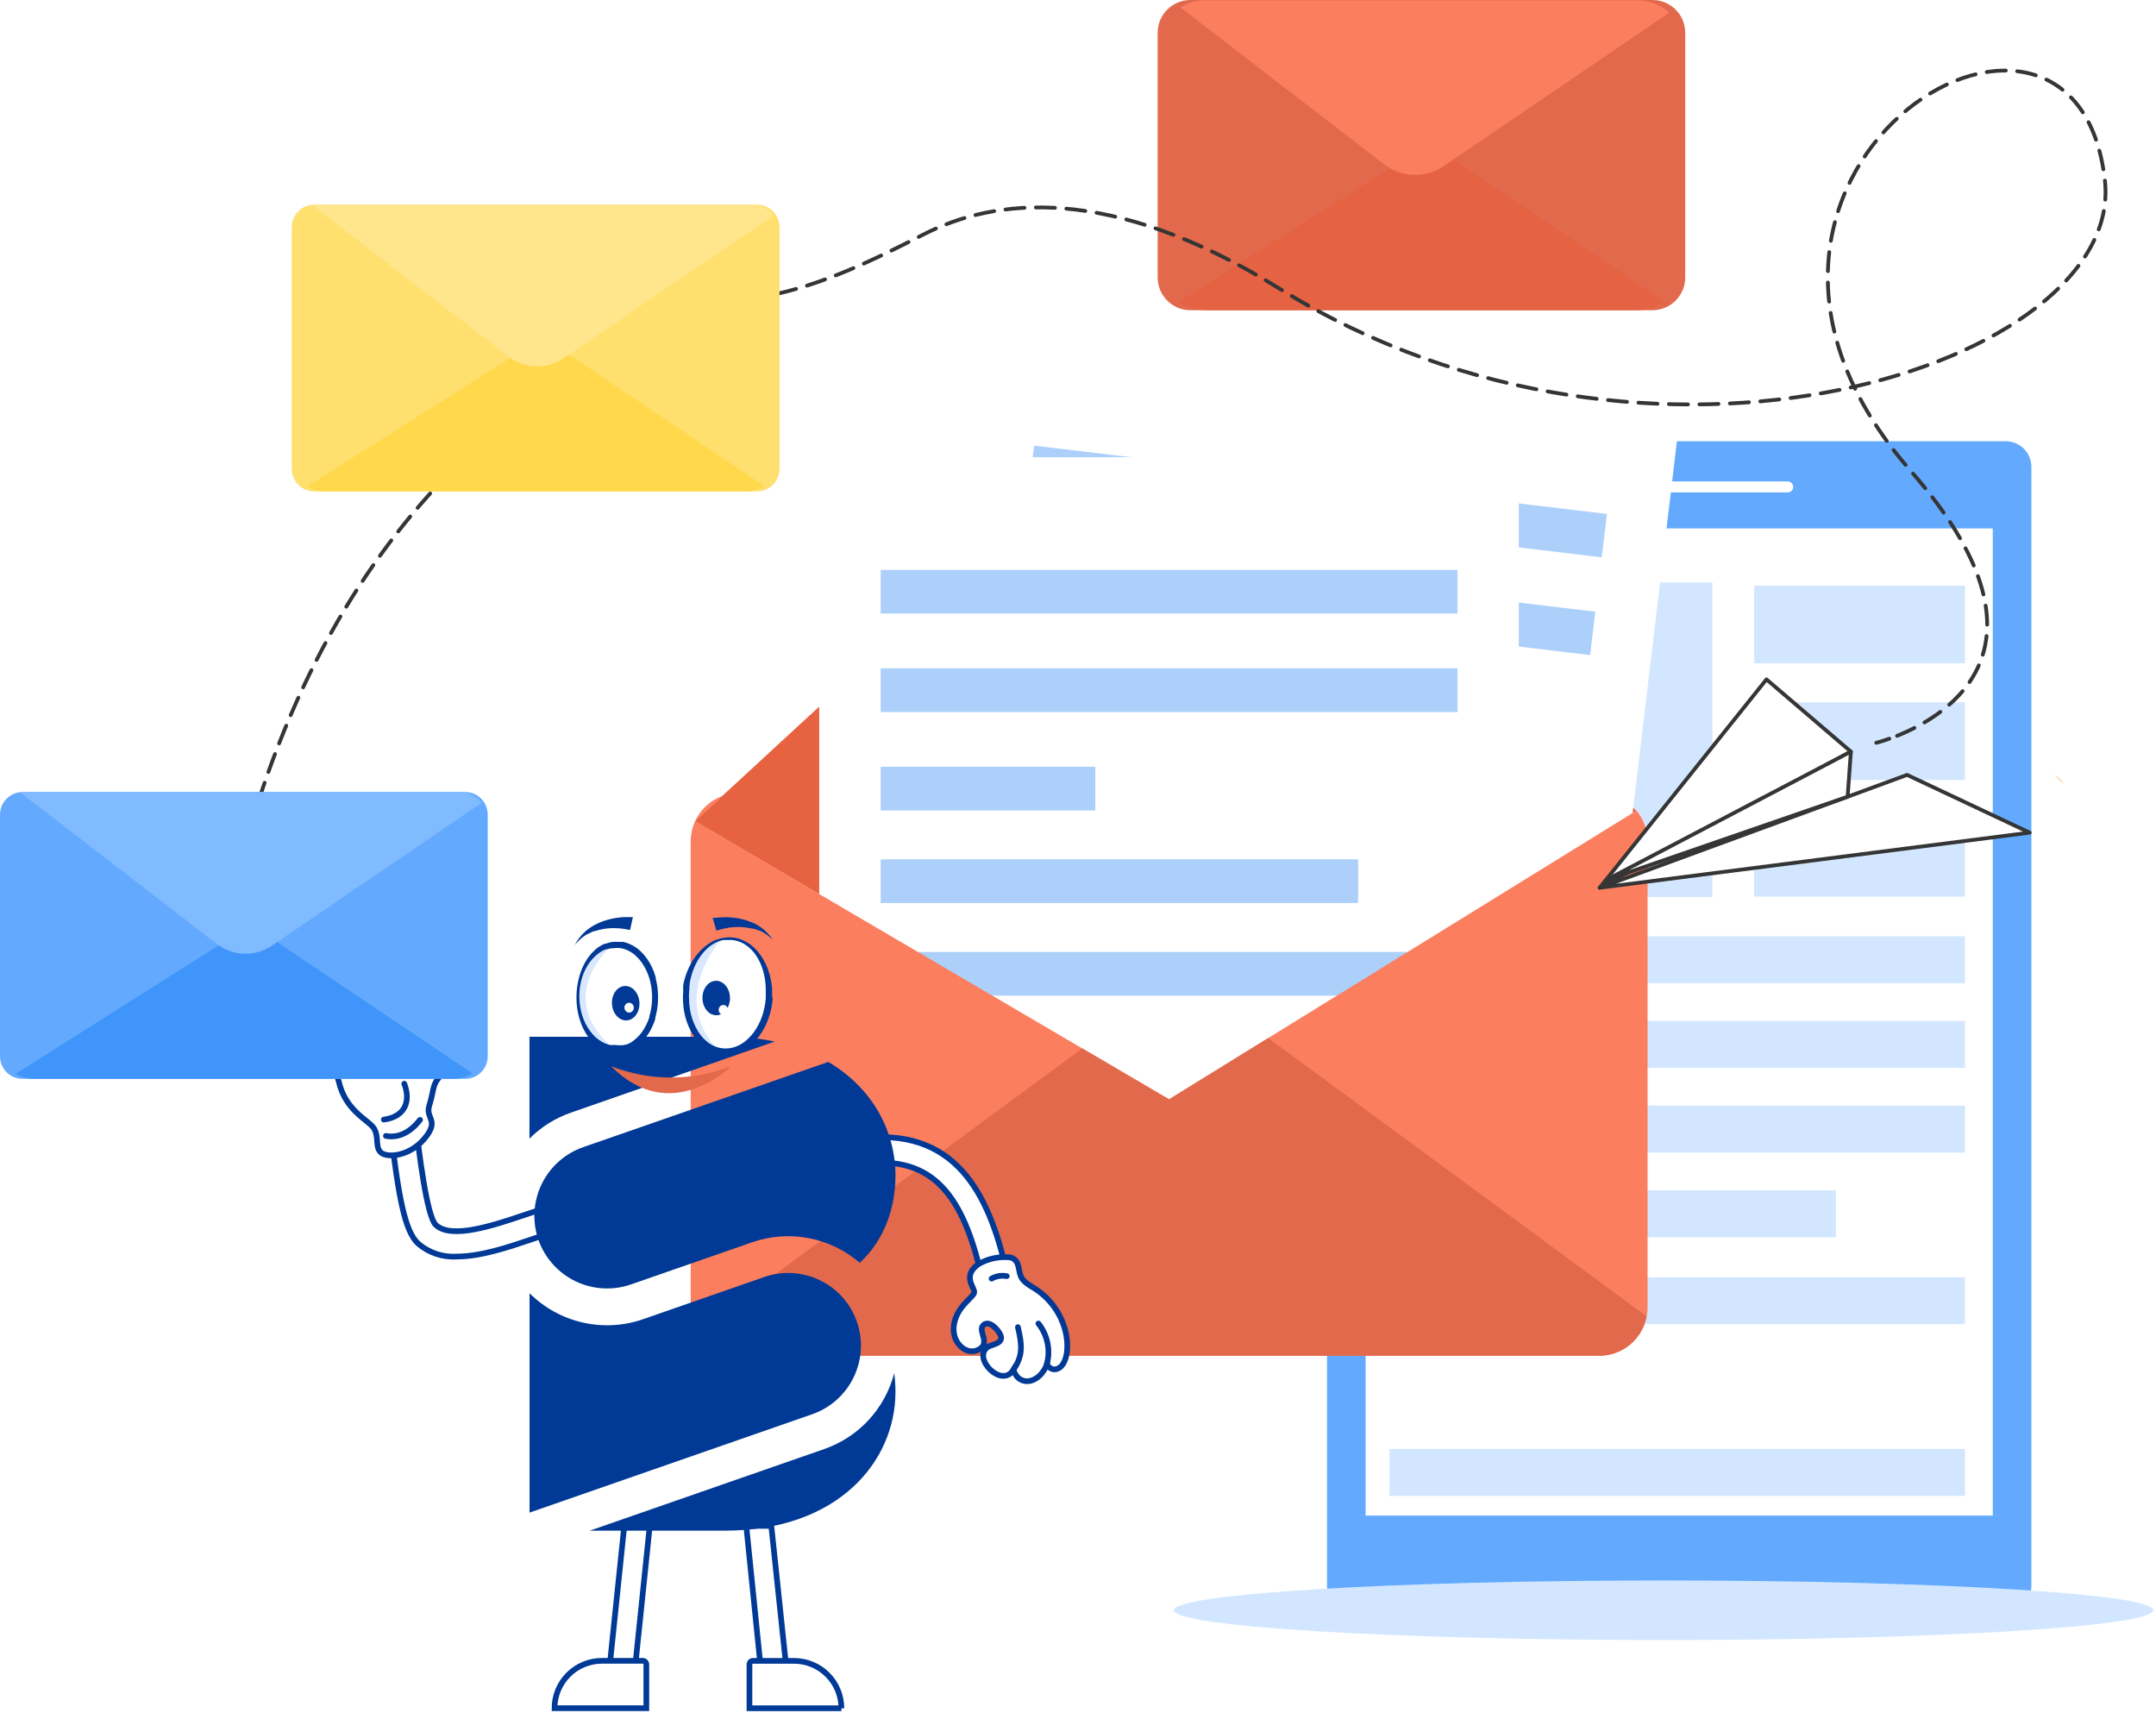 <svg width="569" height="452" viewBox="0 0 569 452" fill="none" xmlns="http://www.w3.org/2000/svg">
<path d="M542.168 204.502L544.79 206.892C544.034 205.974 543.151 205.17 542.168 204.502Z" fill="url(#paint0_linear_6729_20682)"/>
<path d="M529.364 116.432H356.961C353.233 116.432 350.211 119.454 350.211 123.182V418.521C350.211 422.249 353.233 425.271 356.961 425.271H529.364C533.092 425.271 536.114 422.249 536.114 418.521V123.182C536.114 119.454 533.092 116.432 529.364 116.432Z" fill="#63AAFF"/>
<path d="M525.918 139.435H360.41V399.922H525.918V139.435Z" fill="white"/>
<path d="M471.801 129.932H414.527C414.142 129.932 413.774 129.78 413.502 129.508C413.231 129.236 413.078 128.868 413.078 128.484C413.078 128.1 413.231 127.731 413.502 127.46C413.774 127.188 414.142 127.035 414.527 127.035H471.801C472.185 127.035 472.554 127.188 472.825 127.46C473.097 127.731 473.25 128.1 473.25 128.484C473.25 128.868 473.097 129.236 472.825 129.508C472.554 129.78 472.185 129.932 471.801 129.932Z" fill="white"/>
<path d="M451.938 153.673H366.707V236.703H451.938V153.673Z" fill="#D2E7FF"/>
<path d="M518.584 247.06H366.707V259.444H518.584V247.06Z" fill="#D2E7FF"/>
<path d="M518.584 269.396H366.707V281.781H518.584V269.396Z" fill="#D2E7FF"/>
<path d="M518.584 291.747H366.707V304.131H518.584V291.747Z" fill="#D2E7FF"/>
<path d="M518.584 337.042H366.707V349.426H518.584V337.042Z" fill="#D2E7FF"/>
<path d="M518.584 382.337H366.707V394.722H518.584V382.337Z" fill="#D2E7FF"/>
<path d="M484.515 314.097H366.707V326.482H484.515V314.097Z" fill="#D2E7FF"/>
<path d="M518.586 154.528H462.934V175.025H518.586V154.528Z" fill="#D2E7FF"/>
<path d="M518.586 185.309H462.934V205.806H518.586V185.309Z" fill="#D2E7FF"/>
<path d="M518.586 216.09H462.934V236.587H518.586V216.09Z" fill="#D2E7FF"/>
<g style="mix-blend-mode:multiply">
<path d="M309.824 424.894C309.824 429.24 367.692 432.76 439.061 432.76C510.429 432.76 568.298 429.24 568.298 424.894C568.298 420.549 510.444 417.043 439.061 417.043C367.678 417.043 309.824 420.563 309.824 424.894Z" fill="#D2E7FF"/>
</g>
<path d="M429.268 211.513L317.298 109.103C314.919 106.919 311.798 105.723 308.569 105.758C305.341 105.793 302.247 107.056 299.916 109.291L190.61 210.035L183.367 216.684L308.462 290.081L431.832 213.903L429.268 211.513Z" fill="#E76241"/>
<g filter="url(#filter0_d_6729_20682)">
<path d="M437.067 108.676L266.395 88.324C262.9 87.908 259.729 90.403 259.312 93.898L236.072 288.792C235.655 292.287 238.151 295.458 241.646 295.875L412.319 316.227C415.814 316.643 418.985 314.148 419.402 310.653L442.641 115.759C443.058 112.264 440.563 109.093 437.067 108.676Z" fill="white"/>
</g>
<path d="M272.924 117.588L271.559 129.037L422.727 147.063L424.093 135.614L272.924 117.588Z" fill="#ADD0FA"/>
<path d="M269.853 143.378L268.488 154.827L419.657 172.853L421.022 161.404L269.853 143.378Z" fill="#ADD0FA"/>
<path d="M266.744 169.2L265.379 180.649L321.632 187.357L322.997 175.908L266.744 169.2Z" fill="#0042C5"/>
<path d="M263.889 193.444L262.523 204.894L387.658 219.815L389.024 208.365L263.889 193.444Z" fill="#0042C5"/>
<path d="M261.002 217.689L259.637 229.138L410.805 247.164L412.171 235.714L261.002 217.689Z" fill="#0042C5"/>
<g filter="url(#filter1_d_6729_20682)">
<path d="M394.462 120.647H222.581C219.061 120.647 216.207 123.501 216.207 127.021V323.295C216.207 326.815 219.061 329.669 222.581 329.669H394.462C397.982 329.669 400.835 326.815 400.835 323.295V127.021C400.835 123.501 397.982 120.647 394.462 120.647Z" fill="white"/>
</g>
<path d="M384.657 150.371H232.418V161.901H384.657V150.371Z" fill="#ADD0FA"/>
<path d="M384.657 176.357H232.418V187.888H384.657V176.357Z" fill="#ADD0FA"/>
<path d="M289.07 202.329H232.418V213.86H289.07V202.329Z" fill="#ADD0FA"/>
<path d="M358.439 226.751H232.418V238.282H358.439V226.751Z" fill="#ADD0FA"/>
<path d="M384.657 251.188H232.418V262.718H384.657V251.188Z" fill="#ADD0FA"/>
<path d="M431.891 213.903L308.52 290.081L183.426 216.684L190.668 210.035C188.211 210.927 186.088 212.554 184.588 214.695C183.087 216.835 182.282 219.386 182.281 222V344.98C182.285 348.358 183.63 351.597 186.02 353.984C188.41 356.371 191.65 357.712 195.029 357.712H422.084C425.461 357.712 428.699 356.37 431.087 353.983C433.475 351.595 434.817 348.356 434.817 344.98V222C434.812 219.043 433.778 216.18 431.891 213.903Z" fill="#FB7E5F"/>
<path d="M436.108 0H314.171C309.395 0 305.523 3.872 305.523 8.648V73.208C305.523 77.984 309.395 81.856 314.171 81.856H436.108C440.883 81.856 444.755 77.984 444.755 73.208V8.648C444.755 3.872 440.883 0 436.108 0Z" fill="#E2694B"/>
<path d="M311.113 79.654C313.224 81.088 315.718 81.85 318.269 81.841H432.007C434.594 81.838 437.119 81.05 439.249 79.582L377.18 37.864L311.113 79.654Z" fill="#E56242"/>
<path d="M440.508 3.303C439.946 2.795 439.34 2.34 438.697 1.941C438.061 1.546 437.393 1.207 436.698 0.927H436.597C435.901 0.661 435.184 0.452 434.453 0.304H434.322C433.559 0.158 432.783 0.085 432.005 0.087H318.253C317.705 0.089 317.158 0.128 316.616 0.203H316.225C315.736 0.28 315.252 0.387 314.776 0.522H314.675C313.569 0.866 312.512 1.353 311.531 1.97L365.315 43.383C365.82 43.766 366.352 44.11 366.909 44.412C369.08 45.641 371.552 46.239 374.045 46.137C376.539 46.034 378.954 45.236 381.017 43.832L383.494 42.152L440.551 3.346L440.508 3.303Z" fill="#FB7E5F"/>
<path d="M400.603 322.353L387.088 312.417L334.695 273.915L308.534 290.081L285.648 276.653L257.923 297.033L218.306 326.178L183.977 351.397C185.092 353.332 186.699 354.939 188.634 356.056C190.569 357.172 192.765 357.758 195 357.755H422.055C425.025 357.755 427.901 356.718 430.187 354.821C432.472 352.925 434.023 350.288 434.571 347.369L400.603 322.353Z" fill="#E2694B" style="mix-blend-mode:multiply"/>
<path d="M488.475 198.331L466.196 179.269L422.176 234.255L488.475 198.331Z" fill="white" stroke="#353535" stroke-linecap="square" stroke-linejoin="round"/>
<path d="M503.307 204.473L535.667 219.712L422.176 234.255L503.307 204.473Z" fill="white" stroke="#353535" stroke-linecap="square" stroke-linejoin="round"/>
<path d="M423.754 232.285L488.474 198.331L487.619 210.224L423.754 232.285Z" fill="white" stroke="#353535" stroke-linecap="round" stroke-linejoin="round"/>
<path d="M500.666 194.16C514.094 188.8 544.687 170.534 504.302 124.297C436.236 46.382 547.758 -22.322 555.522 47.7C560.853 95.863 436.062 137.189 337.635 76.134C292.814 48.342 262.288 52.333 243.683 61.892C230.643 68.591 216.926 75.255 202.541 78.079C161.056 86.225 99.084 119.079 69 209" stroke="#353535" stroke-linecap="round" stroke-linejoin="round" stroke-dasharray="5.03 3.02"/>
<path d="M498.623 194.927C496.508 195.681 495.176 195.999 495.176 195.999" stroke="#353535" stroke-linecap="round" stroke-linejoin="round"/>
<path d="M171.482 402.612L167.639 439.716C167.549 440.536 167.16 441.294 166.546 441.845C165.933 442.395 165.138 442.701 164.313 442.702C164.187 442.714 164.06 442.714 163.935 442.702C163.497 442.653 163.074 442.519 162.688 442.307C162.302 442.094 161.962 441.807 161.687 441.463C161.412 441.119 161.208 440.725 161.085 440.302C160.963 439.879 160.925 439.435 160.974 438.998L164.754 402.637L171.482 402.612Z" fill="white" stroke="#003996" stroke-width="1.5" stroke-miterlimit="10"/>
<path d="M158.871 438.242H169.643C169.89 438.242 170.128 438.34 170.302 438.515C170.477 438.69 170.576 438.927 170.576 439.175V450.753H146.348C146.348 449.109 146.672 447.481 147.301 445.962C147.931 444.444 148.853 443.064 150.016 441.902C151.18 440.74 152.56 439.819 154.08 439.191C155.599 438.563 157.227 438.241 158.871 438.242Z" fill="white" stroke="#003996" stroke-width="1.5" stroke-miterlimit="10"/>
<path d="M196.945 402.612L200.725 439.716C200.818 440.537 201.209 441.295 201.825 441.846C202.441 442.396 203.238 442.701 204.064 442.702C204.189 442.714 204.316 442.714 204.441 442.702C204.879 442.653 205.303 442.519 205.689 442.307C206.075 442.094 206.415 441.807 206.69 441.463C206.965 441.119 207.169 440.725 207.291 440.302C207.414 439.879 207.451 439.435 207.402 438.998L203.56 402.637L196.945 402.612Z" fill="white" stroke="#003996" stroke-width="1.5" stroke-miterlimit="10"/>
<path d="M222.07 450.765H197.792V439.187C197.792 438.94 197.89 438.703 198.065 438.528C198.24 438.353 198.477 438.255 198.725 438.255H209.547C212.865 438.255 216.047 439.573 218.393 441.919C220.74 444.265 222.058 447.447 222.058 450.765H222.07Z" fill="white" stroke="#003996" stroke-width="1.5" stroke-miterlimit="10"/>
<path d="M262.587 340.473C262.842 340.475 263.095 340.445 263.343 340.385C263.772 340.288 264.178 340.108 264.537 339.854C264.896 339.6 265.201 339.278 265.436 338.906C265.67 338.533 265.828 338.118 265.901 337.685C265.975 337.251 265.961 336.807 265.862 336.379C261.516 317.216 253.692 297.952 228.695 300.245C228.256 300.284 227.829 300.41 227.438 300.616C227.047 300.821 226.7 301.101 226.418 301.441C226.136 301.78 225.924 302.172 225.794 302.594C225.663 303.016 225.618 303.459 225.659 303.899C225.746 304.784 226.178 305.599 226.862 306.168C227.546 306.736 228.427 307.012 229.313 306.935C247.997 305.209 254.826 318.047 259.324 337.865C259.494 338.604 259.909 339.264 260.502 339.737C261.094 340.211 261.829 340.47 262.587 340.473Z" fill="white" stroke="#003996" stroke-width="1.5" stroke-miterlimit="10"/>
<path d="M266.755 331.806C263.812 331.47 260.838 332.078 258.263 333.544C253.702 336.757 257.407 339.844 257.104 341.104C256.802 342.364 252.934 344.493 251.888 348.89C250.691 353.929 254.711 357.608 257.886 356.311C261.728 354.748 258.137 351.46 259.359 349.835C260.002 348.991 261.476 348.776 263.315 351.095C266.024 354.559 261.892 354.572 260.619 355.492C256.563 358.427 264.399 366.44 267.435 361.476C269.098 366.314 274.503 364.928 276.318 359.939C276.426 360.235 276.599 360.504 276.823 360.725C277.048 360.946 277.319 361.114 277.617 361.218C277.915 361.322 278.232 361.358 278.545 361.324C278.859 361.29 279.16 361.188 279.429 361.023C282.995 359.007 283.033 347.416 274.176 340.751C272.525 339.491 270.005 338.596 269.325 336.543C268.67 334.804 269.086 332.625 266.755 331.806Z" fill="white" stroke="#003996" stroke-width="1.5" stroke-miterlimit="10"/>
<path d="M265.71 336.744C264.337 336.48 262.914 336.708 261.691 337.387" stroke="#003996" stroke-width="1.5" stroke-linecap="round" stroke-linejoin="round"/>
<path d="M267.383 361.539C270.029 357.76 269.751 354.937 268.643 350.2" stroke="#003996" stroke-width="1.5" stroke-linecap="round" stroke-linejoin="round"/>
<path d="M276.269 360.002C276.77 358.16 276.831 356.226 276.446 354.357C276.06 352.488 275.24 350.735 274.051 349.242" stroke="#003996" stroke-width="1.5" stroke-linecap="round" stroke-linejoin="round"/>
<path d="M120.547 331.566C126.959 331.566 134.33 329.046 140.327 327.018C142.948 326.123 145.442 325.279 147.181 324.888C148.046 324.69 148.797 324.157 149.269 323.406C149.741 322.655 149.897 321.747 149.701 320.882C149.5 320.016 148.964 319.265 148.211 318.793C147.458 318.321 146.549 318.166 145.682 318.362C143.603 318.841 141.071 319.698 138.122 320.693C130.563 323.213 119.123 327.157 115.003 323.213C112.597 320.907 110.543 303.647 109.674 296.276C109.621 295.834 109.481 295.407 109.262 295.02C109.042 294.632 108.749 294.292 108.397 294.019C108.046 293.746 107.643 293.546 107.214 293.429C106.784 293.313 106.335 293.283 105.894 293.341C105.452 293.394 105.025 293.534 104.637 293.753C104.25 293.972 103.91 294.266 103.637 294.617C103.364 294.969 103.163 295.371 103.047 295.801C102.931 296.231 102.9 296.679 102.958 297.121C105.125 315.452 106.738 324.775 110.341 328.139C113.161 330.577 116.827 331.808 120.547 331.566Z" fill="white" stroke="#003996" stroke-width="1.5" stroke-miterlimit="10"/>
<path d="M98.673 297.725C100.11 300.018 98.912 302.588 100.5 304.1C102.087 305.612 108.614 305.297 112.734 299.539C115.657 295.432 112.268 295.004 113.288 291.741C114.976 286.336 113.477 286.411 118.202 281.8C123.796 276.332 120.545 272.691 118.303 272.754C114.699 272.842 113.326 281.019 109.559 278.65C107.619 277.39 101.999 267.651 97.451 265.547C95.12 264.489 91.945 264.791 90.521 266.921C89.85 266.443 89.042 266.197 88.218 266.221C87.395 266.245 86.602 266.538 85.96 267.054C85.318 267.57 84.862 268.283 84.662 269.082C84.462 269.881 84.529 270.723 84.852 271.481C83.731 270.675 81.299 271.733 82.194 274.984C83.391 279.356 88.493 281.208 89.413 285.403C91.215 293.227 97.325 295.558 98.673 297.725Z" fill="white" stroke="#003996" stroke-width="1.5" stroke-miterlimit="10"/>
<path d="M110.856 295.495C108.487 298.544 105.388 300.409 101.848 299.741" stroke="#003996" stroke-width="1.5" stroke-linecap="round" stroke-linejoin="round"/>
<path d="M102.73 275.4C100.538 275.79 98.486 276.748 96.779 278.178C95.073 279.609 93.771 281.461 93.004 283.552" stroke="#003996" stroke-width="1.5" stroke-linecap="round" stroke-linejoin="round"/>
<path d="M96.807 274.052C95.4 271.143 93.221 268.676 90.508 266.921" stroke="#003996" stroke-width="1.5" stroke-linecap="round" stroke-linejoin="round"/>
<path d="M92.65 278.424C91.075 275.4 88.48 273.384 84.852 271.481" stroke="#003996" stroke-width="1.5" stroke-linecap="round" stroke-linejoin="round"/>
<path d="M106.689 285.958C108.402 290.355 107.13 294.651 101.297 295.432" stroke="#003996" stroke-width="1.5" stroke-linecap="round" stroke-linejoin="round"/>
<path d="M204.468 274.833C200.165 273.952 195.782 273.53 191.39 273.573H139.734V300.459C142.811 297.364 146.557 295.015 150.683 293.593L204.468 274.833Z" fill="#003996"/>
<path d="M142.087 327.119C143.762 331.918 147.271 335.856 151.846 338.072C156.421 340.287 161.687 340.598 166.491 338.937L198.543 327.786C203.334 326.131 208.476 325.761 213.454 326.714C218.433 327.667 223.075 329.909 226.916 333.217C233.518 327.043 236.327 318.614 236.327 310.16C236.327 298.62 230.368 287.155 218.6 280.213L153.904 302.702C149.105 304.38 145.165 307.892 142.95 312.469C140.735 317.045 140.425 322.313 142.087 327.119Z" fill="#003996"/>
<path d="M226.149 348.777C224.471 343.977 220.96 340.038 216.383 337.823C211.806 335.608 206.538 335.297 201.732 336.959L169.693 348.109C164.561 349.884 159.034 350.182 153.741 348.968C148.448 347.754 143.603 345.077 139.758 341.243V399.135L214.344 373.181C219.145 371.509 223.085 367.999 225.299 363.422C227.512 358.846 227.818 353.579 226.149 348.777Z" fill="#003996"/>
<path d="M217.53 382.366L155.656 403.897H191.387C221.146 403.897 236.327 385.667 236.327 367.26C236.325 365.608 236.216 363.958 236 362.321C234.811 366.925 232.502 371.164 229.28 374.661C226.058 378.158 222.021 380.804 217.53 382.366Z" fill="#003996"/>
<path d="M203.013 263.494C203.013 263.871 202.937 264.237 202.899 264.59C202.206 269.692 199.674 273.913 196.373 276.042C194.743 277.142 192.791 277.665 190.829 277.529C190.538 277.51 190.247 277.472 189.96 277.415C188.841 277.208 187.774 276.78 186.823 276.156C182.967 273.636 180.524 268.017 181.078 261.742C181.544 255.972 184.353 251.172 188.083 248.967C188.715 248.587 189.392 248.286 190.099 248.072C190.824 247.839 191.58 247.712 192.342 247.695C192.648 247.669 192.955 247.669 193.261 247.695C194.489 247.809 195.68 248.172 196.763 248.761C197.846 249.35 198.798 250.153 199.561 251.122C202.276 254.64 203.514 259.078 203.013 263.494Z" fill="white"/>
<path d="M189.96 277.416C188.841 277.209 187.774 276.78 186.823 276.156C182.967 273.636 180.524 268.017 181.078 261.743C181.544 255.972 184.353 251.172 188.083 248.967C188.715 248.587 189.392 248.287 190.099 248.073C185.928 253.389 178.445 266.089 189.96 277.416Z" fill="#D9E8FF"/>
<path d="M189.094 267.898C191.098 267.865 192.69 265.803 192.65 263.292C192.609 260.78 190.952 258.77 188.948 258.802C186.944 258.835 185.353 260.896 185.393 263.408C185.434 265.92 187.091 267.93 189.094 267.898Z" fill="#003996"/>
<path d="M190.924 267.782C191.606 267.771 192.149 267.182 192.138 266.465C192.127 265.748 191.565 265.176 190.883 265.187C190.201 265.198 189.658 265.788 189.669 266.504C189.68 267.221 190.242 267.793 190.924 267.782Z" fill="white"/>
<path d="M202.098 263.418V262.813C202.104 262.709 202.104 262.603 202.098 262.499V262.196C202.104 262.095 202.104 261.994 202.098 261.893V260.974C202.084 260.13 202.016 259.289 201.896 258.454C201.667 256.829 201.192 255.248 200.486 253.767C200.132 253.032 199.71 252.332 199.226 251.676C198.736 251.018 198.169 250.422 197.537 249.9C196.293 248.84 194.754 248.189 193.127 248.035H191.867H191.565H191.414H191.263H190.961L190.658 248.098C189.862 248.288 189.098 248.593 188.39 249.005C187.682 249.415 187.026 249.91 186.438 250.479C185.845 251.051 185.309 251.68 184.838 252.356C184.359 253.03 183.938 253.742 183.578 254.485C183.226 255.229 182.923 255.995 182.67 256.779L182.494 257.358L182.33 257.963C182.242 258.353 182.141 258.756 182.078 259.16C182.051 259.259 182.03 259.36 182.015 259.462V259.764L181.94 260.382V260.684V260.986L181.864 261.604C181.807 262.422 181.807 263.243 181.864 264.061C181.891 264.88 181.975 265.697 182.116 266.505C182.395 268.114 182.913 269.673 183.653 271.129C184.366 272.588 185.384 273.877 186.639 274.908C187.856 275.902 189.345 276.508 190.91 276.647C192.475 276.754 194.036 276.394 195.396 275.614C196.087 275.221 196.73 274.747 197.311 274.203C197.903 273.658 198.443 273.06 198.923 272.414C199.875 271.091 200.627 269.635 201.153 268.092C201.66 266.579 201.977 265.009 202.098 263.418ZM203.937 263.569C203.776 265.353 203.392 267.11 202.791 268.798C202.195 270.491 201.345 272.084 200.271 273.523C199.725 274.245 199.109 274.912 198.431 275.513C197.75 276.125 197.003 276.657 196.202 277.101C195.39 277.557 194.516 277.893 193.607 278.096C192.694 278.302 191.755 278.369 190.822 278.297C189.887 278.218 188.969 277.997 188.101 277.642C187.243 277.289 186.441 276.813 185.719 276.231C184.999 275.667 184.348 275.02 183.779 274.304C183.219 273.592 182.722 272.833 182.293 272.036C181.473 270.45 180.891 268.752 180.566 266.996C180.252 265.242 180.163 263.456 180.302 261.679V261.012V260.684V260.344C180.302 260.243 180.302 260.13 180.302 260.016L180.365 259.689L180.428 259.361L180.503 259.034C180.708 258.176 180.973 257.334 181.297 256.514C181.611 255.683 181.99 254.878 182.431 254.107C182.871 253.333 183.372 252.596 183.93 251.903C184.485 251.203 185.106 250.557 185.783 249.975C186.457 249.393 187.191 248.887 187.975 248.463C188.176 248.35 188.378 248.261 188.579 248.161L188.882 248.035L189.046 247.959H189.121H189.197C189.605 247.793 190.026 247.662 190.457 247.569C191.336 247.365 192.24 247.293 193.14 247.354C194.04 247.428 194.923 247.636 195.761 247.972C196.595 248.303 197.38 248.748 198.092 249.294C198.804 249.839 199.454 250.46 200.032 251.147C200.603 251.836 201.114 252.573 201.557 253.352C202.426 254.928 203.051 256.627 203.408 258.391C203.593 259.263 203.715 260.147 203.774 261.037C203.767 261.15 203.767 261.264 203.774 261.377V262.713C203.78 262.826 203.78 262.939 203.774 263.053C203.836 263.222 203.891 263.395 203.937 263.569Z" fill="#003996"/>
<path d="M188.062 242.202H188.239H188.39H188.692L189.273 242.139L190.419 242.063C191.178 242.013 191.94 242.013 192.699 242.063C193.452 242.111 194.201 242.204 194.942 242.34C195.68 242.483 196.408 242.673 197.122 242.907C197.474 243.021 197.827 243.172 198.18 243.298L198.684 243.525L198.81 243.588H198.936L199.188 243.714L199.44 243.84L199.679 243.978L199.918 244.117C200.001 244.163 200.081 244.213 200.158 244.268L200.624 244.57L200.737 244.646L200.851 244.734L201.065 244.898L201.279 245.062L201.493 245.238L201.909 245.591L202.3 245.969C202.363 246.044 202.439 246.095 202.502 246.17L202.677 246.372C202.803 246.498 202.917 246.636 203.043 246.775L203.371 247.191L203.534 247.405L203.686 247.632L203.988 248.073L203.61 247.695L203.421 247.506L203.219 247.342L202.816 247.002L202.401 246.674L202.187 246.523L201.972 246.385L201.531 246.095L201.077 245.843L200.851 245.717L200.624 245.616L200.397 245.503H200.271H200.158L199.691 245.314L199.44 245.225L199.2 245.15L198.961 245.062H198.722L198.47 244.986H198.356H198.23L197.739 244.885C197.411 244.822 197.084 244.759 196.743 244.722C195.417 244.558 194.076 244.558 192.75 244.722C192.094 244.81 191.49 244.936 190.797 245.087L189.852 245.339L189.398 245.49L189.172 245.566H189.071L188.062 242.202Z" fill="#003996"/>
<path d="M162.823 276.722C162.546 276.747 162.268 276.747 161.991 276.722C156.737 276.168 152.593 270.209 152.555 262.863C152.517 255.518 156.624 249.609 161.853 249.005C162.138 248.986 162.425 248.986 162.71 249.005C168.354 249.005 172.94 255.178 172.978 262.863C173.016 270.549 168.455 276.71 162.823 276.722Z" fill="white"/>
<path d="M165.401 269.256C167.401 269.138 168.903 267.009 168.754 264.501C168.606 261.994 166.865 260.057 164.864 260.175C162.864 260.293 161.362 262.422 161.51 264.929C161.658 267.437 163.4 269.374 165.401 269.256Z" fill="#003996"/>
<path d="M166.112 267.19C166.793 267.15 167.31 266.537 167.268 265.822C167.226 265.106 166.64 264.559 165.959 264.599C165.278 264.639 164.761 265.252 164.803 265.967C164.845 266.683 165.431 267.23 166.112 267.19Z" fill="white"/>
<path d="M161.991 276.685C156.737 276.131 152.593 270.171 152.555 262.826C152.517 255.481 156.624 249.572 161.853 248.967C156.675 253.969 148.309 265.144 161.991 276.685Z" fill="#D9E8FF"/>
<path d="M162.838 277.655H162.511H162.171H161.844H161.529H161.364H161.214L160.899 277.579H160.823H160.734H160.584L160.281 277.491C159.471 277.212 158.703 276.822 158.001 276.332L157.874 276.244L157.749 276.156L157.497 275.967L157.245 275.765L157.005 275.563L156.552 275.148L156.338 274.921L156.124 274.694C155.572 274.087 155.078 273.428 154.649 272.729C154.234 272.037 153.868 271.317 153.553 270.574L153.44 270.297C153.401 270.207 153.368 270.114 153.339 270.02C153.261 269.835 153.193 269.646 153.138 269.453C152.999 269.075 152.885 268.684 152.784 268.306C152.383 266.763 152.168 265.177 152.142 263.582C152.105 261.994 152.257 260.408 152.596 258.857C152.918 257.293 153.452 255.779 154.183 254.359C154.928 252.898 155.945 251.594 157.182 250.517C157.823 249.97 158.535 249.512 159.299 249.156L159.588 249.017H159.664H159.739H159.89L160.18 248.904L160.495 248.803L161.113 248.64C161.325 248.594 161.539 248.56 161.755 248.539H161.881H162.033H161.768C162.212 248.501 162.659 248.501 163.104 248.539H163.444H163.783H163.948H164.111H164.439C165.321 248.726 166.17 249.045 166.958 249.484L167.11 249.559L167.248 249.647L167.538 249.824L167.803 250L168.08 250.189L168.597 250.592L168.836 250.819L169.088 251.033C169.717 251.629 170.282 252.287 170.776 252.999C171.749 254.404 172.489 255.957 172.968 257.597L173.057 257.9V258.051V258.202L173.208 258.819L173.333 259.449L173.447 260.067C173.573 260.901 173.649 261.743 173.674 262.586C173.727 264.281 173.557 265.975 173.17 267.626L173.019 268.243L172.931 268.546C172.936 268.596 172.936 268.647 172.931 268.697V268.848L172.843 269.15L172.742 269.453L172.628 269.755L172.515 270.058C172.202 270.855 171.827 271.626 171.393 272.363C170.949 273.105 170.439 273.805 169.869 274.455C169.285 275.11 168.63 275.697 167.916 276.206L167.778 276.307L167.639 276.395L167.362 276.571L167.072 276.735L166.769 276.899L166.467 277.05L166.316 277.113H166.24H166.165L165.85 277.239L165.698 277.302H165.535L165.208 277.403L164.88 277.491L164.552 277.579L164.224 277.642H164.048H163.884H163.544H162.877L162.838 277.655ZM162.838 275.803H163.38H163.645H163.909H164.174H164.439L164.704 275.74L164.955 275.652H165.081H165.208L165.472 275.563H165.535L165.661 275.5L165.913 275.387L166.152 275.261L166.392 275.135L166.631 274.997L166.744 274.921L166.858 274.845C168.094 273.982 169.137 272.871 169.919 271.582C170.325 270.928 170.675 270.241 170.965 269.528C171.004 269.442 171.038 269.354 171.066 269.264L171.167 268.987C171.206 268.901 171.24 268.812 171.268 268.722L171.368 268.445V268.306V268.168L171.457 267.891L171.608 267.324C171.974 265.811 172.138 264.256 172.099 262.7C172.058 261.146 171.813 259.604 171.368 258.114C170.922 256.639 170.246 255.245 169.365 253.982C168.927 253.363 168.424 252.793 167.866 252.281L167.664 252.092L167.45 251.902L167.009 251.562L166.769 251.411C166.697 251.357 166.622 251.306 166.543 251.26L166.303 251.109L166.19 251.046L166.064 250.983C165.422 250.628 164.729 250.373 164.01 250.227C163.293 250.107 162.561 250.107 161.844 250.227H161.73H161.579H161.856H161.591H161.339C161.169 250.248 161.001 250.282 160.835 250.328L160.584 250.391L160.332 250.466H160.205H160.143H160.079L159.84 250.554H159.714L159.601 250.617L159.349 250.718L159.122 250.844L158.883 250.97L158.656 251.109L158.429 251.247C158.278 251.348 158.127 251.436 157.988 251.55C156.808 252.432 155.811 253.536 155.053 254.8C154.27 256.088 153.696 257.491 153.352 258.958C152.996 260.434 152.848 261.952 152.911 263.468C152.955 264.978 153.205 266.474 153.654 267.916C153.768 268.281 153.893 268.634 154.032 268.987C154.171 269.34 154.183 269.327 154.259 269.503C154.335 269.68 154.322 269.667 154.372 269.755L154.485 270.007C154.811 270.678 155.195 271.319 155.632 271.922C156.055 272.519 156.532 273.075 157.056 273.585C157.574 274.072 158.149 274.495 158.769 274.845C159.368 275.205 160.012 275.484 160.684 275.677L160.936 275.74H161.062H161.188H161.44H161.566H161.705H161.957H162.713L162.838 275.803Z" fill="#003996"/>
<path d="M166.293 245.351H166.18H165.953L165.486 245.25L164.516 245.087C163.865 244.994 163.208 244.939 162.551 244.923C161.215 244.866 159.877 244.98 158.57 245.263L157.587 245.515L157.108 245.679H156.995H156.881L156.642 245.767L156.403 245.855L156.176 245.956L155.936 246.069L155.71 246.17L155.256 246.41L155.143 246.472H155.029L154.815 246.611L154.588 246.737L154.374 246.888L153.946 247.178L153.543 247.493L153.341 247.657L153.152 247.833L152.761 248.199L152.396 248.577L152.207 248.766L152.043 248.967L151.703 249.37L151.955 248.904L152.081 248.665L152.232 248.438L152.522 247.985L152.837 247.556L153.001 247.342C153.056 247.268 153.115 247.196 153.177 247.128L153.53 246.712L153.908 246.321L154.097 246.12L154.312 245.931L154.513 245.754L154.614 245.654L154.714 245.565L155.156 245.225C155.221 245.164 155.293 245.109 155.37 245.061L155.596 244.898L155.823 244.734L156.062 244.583L156.302 244.432L156.415 244.356L156.541 244.293L157.02 244.016C157.36 243.839 157.688 243.676 158.041 243.524C158.726 243.216 159.433 242.959 160.157 242.756C160.881 242.543 161.617 242.375 162.362 242.252C163.113 242.129 163.87 242.045 164.63 242C165.008 242 165.386 242 165.776 242H167.036L166.293 245.351Z" fill="#003996"/>
<path d="M161.25 281.322C171.441 285.329 182.771 285.329 192.962 281.322C192.962 281.322 177.125 297.398 161.25 281.322Z" fill="#E2694B"/>
<path d="M122.774 209H5.95C2.664 209 0 211.664 0 214.95V278.723C0 282.009 2.664 284.673 5.95 284.673H122.774C126.06 284.673 128.723 282.009 128.723 278.723V214.95C128.723 211.664 126.06 209 122.774 209Z" fill="#63AAFF"/>
<path d="M119.95 284.663C121.642 284.665 123.298 284.174 124.714 283.248L66.332 244.001L4.133 283.338C5.52 284.204 7.122 284.663 8.757 284.663H119.95Z" fill="#4095FA"/>
<path d="M127.137 211.83C126.447 210.948 125.565 210.234 124.559 209.744C123.552 209.253 122.446 208.999 121.326 209H7.383C6.755 209.003 6.129 209.083 5.52 209.239L57.244 249.104C59.314 250.693 61.833 251.589 64.442 251.664C67.05 251.739 69.616 250.99 71.775 249.522L127.137 211.83Z" fill="#80BAFF"/>
<path d="M199.774 54H82.95C79.664 54 77 56.664 77 59.95V123.723C77 127.009 79.664 129.673 82.95 129.673H199.774C203.06 129.673 205.723 127.009 205.723 123.723V59.95C205.723 56.664 203.06 54 199.774 54Z" fill="#FFDF6E"/>
<path d="M196.95 129.663C198.642 129.665 200.298 129.174 201.714 128.248L143.332 89.001L81.133 128.338C82.52 129.204 84.122 129.663 85.757 129.663H196.95Z" fill="#FFD84C"/>
<path d="M204.137 56.831C203.447 55.948 202.565 55.234 201.559 54.744C200.552 54.253 199.446 53.999 198.326 54H84.383C83.755 54.003 83.129 54.083 82.519 54.239L134.244 94.104C136.314 95.693 138.833 96.589 141.442 96.664C144.05 96.739 146.616 95.99 148.775 94.522L204.137 56.831Z" fill="#FFE68C"/>
<defs>
<filter id="filter0_d_6729_20682" x="206.027" y="58.279" width="266.66" height="287.993" filterUnits="userSpaceOnUse" color-interpolation-filters="sRGB">
<feFlood flood-opacity="0" result="BackgroundImageFix"/>
<feColorMatrix in="SourceAlpha" type="matrix" values="0 0 0 0 0 0 0 0 0 0 0 0 0 0 0 0 0 0 127 0" result="hardAlpha"/>
<feOffset/>
<feGaussianBlur stdDeviation="15"/>
<feComposite in2="hardAlpha" operator="out"/>
<feColorMatrix type="matrix" values="0 0 0 0 0 0 0 0 0 0.224 0 0 0 0 0.588 0 0 0 0.08 0"/>
<feBlend mode="normal" in2="BackgroundImageFix" result="effect1_dropShadow_6729_20682"/>
<feBlend mode="normal" in="SourceGraphic" in2="effect1_dropShadow_6729_20682" result="shape"/>
</filter>
<filter id="filter1_d_6729_20682" x="186.207" y="90.647" width="244.629" height="269.022" filterUnits="userSpaceOnUse" color-interpolation-filters="sRGB">
<feFlood flood-opacity="0" result="BackgroundImageFix"/>
<feColorMatrix in="SourceAlpha" type="matrix" values="0 0 0 0 0 0 0 0 0 0 0 0 0 0 0 0 0 0 127 0" result="hardAlpha"/>
<feOffset/>
<feGaussianBlur stdDeviation="15"/>
<feComposite in2="hardAlpha" operator="out"/>
<feColorMatrix type="matrix" values="0 0 0 0 0 0 0 0 0 0.224 0 0 0 0 0.588 0 0 0 0.08 0"/>
<feBlend mode="normal" in2="BackgroundImageFix" result="effect1_dropShadow_6729_20682"/>
<feBlend mode="normal" in="SourceGraphic" in2="effect1_dropShadow_6729_20682" result="shape"/>
</filter>
<linearGradient id="paint0_linear_6729_20682" x1="295.158" y1="205.748" x2="547.701" y2="205.748" gradientUnits="userSpaceOnUse">
<stop offset="0.03" stop-color="#FDBE02"/>
<stop offset="1" stop-color="#FD8A00"/>
</linearGradient>
</defs>
</svg>
